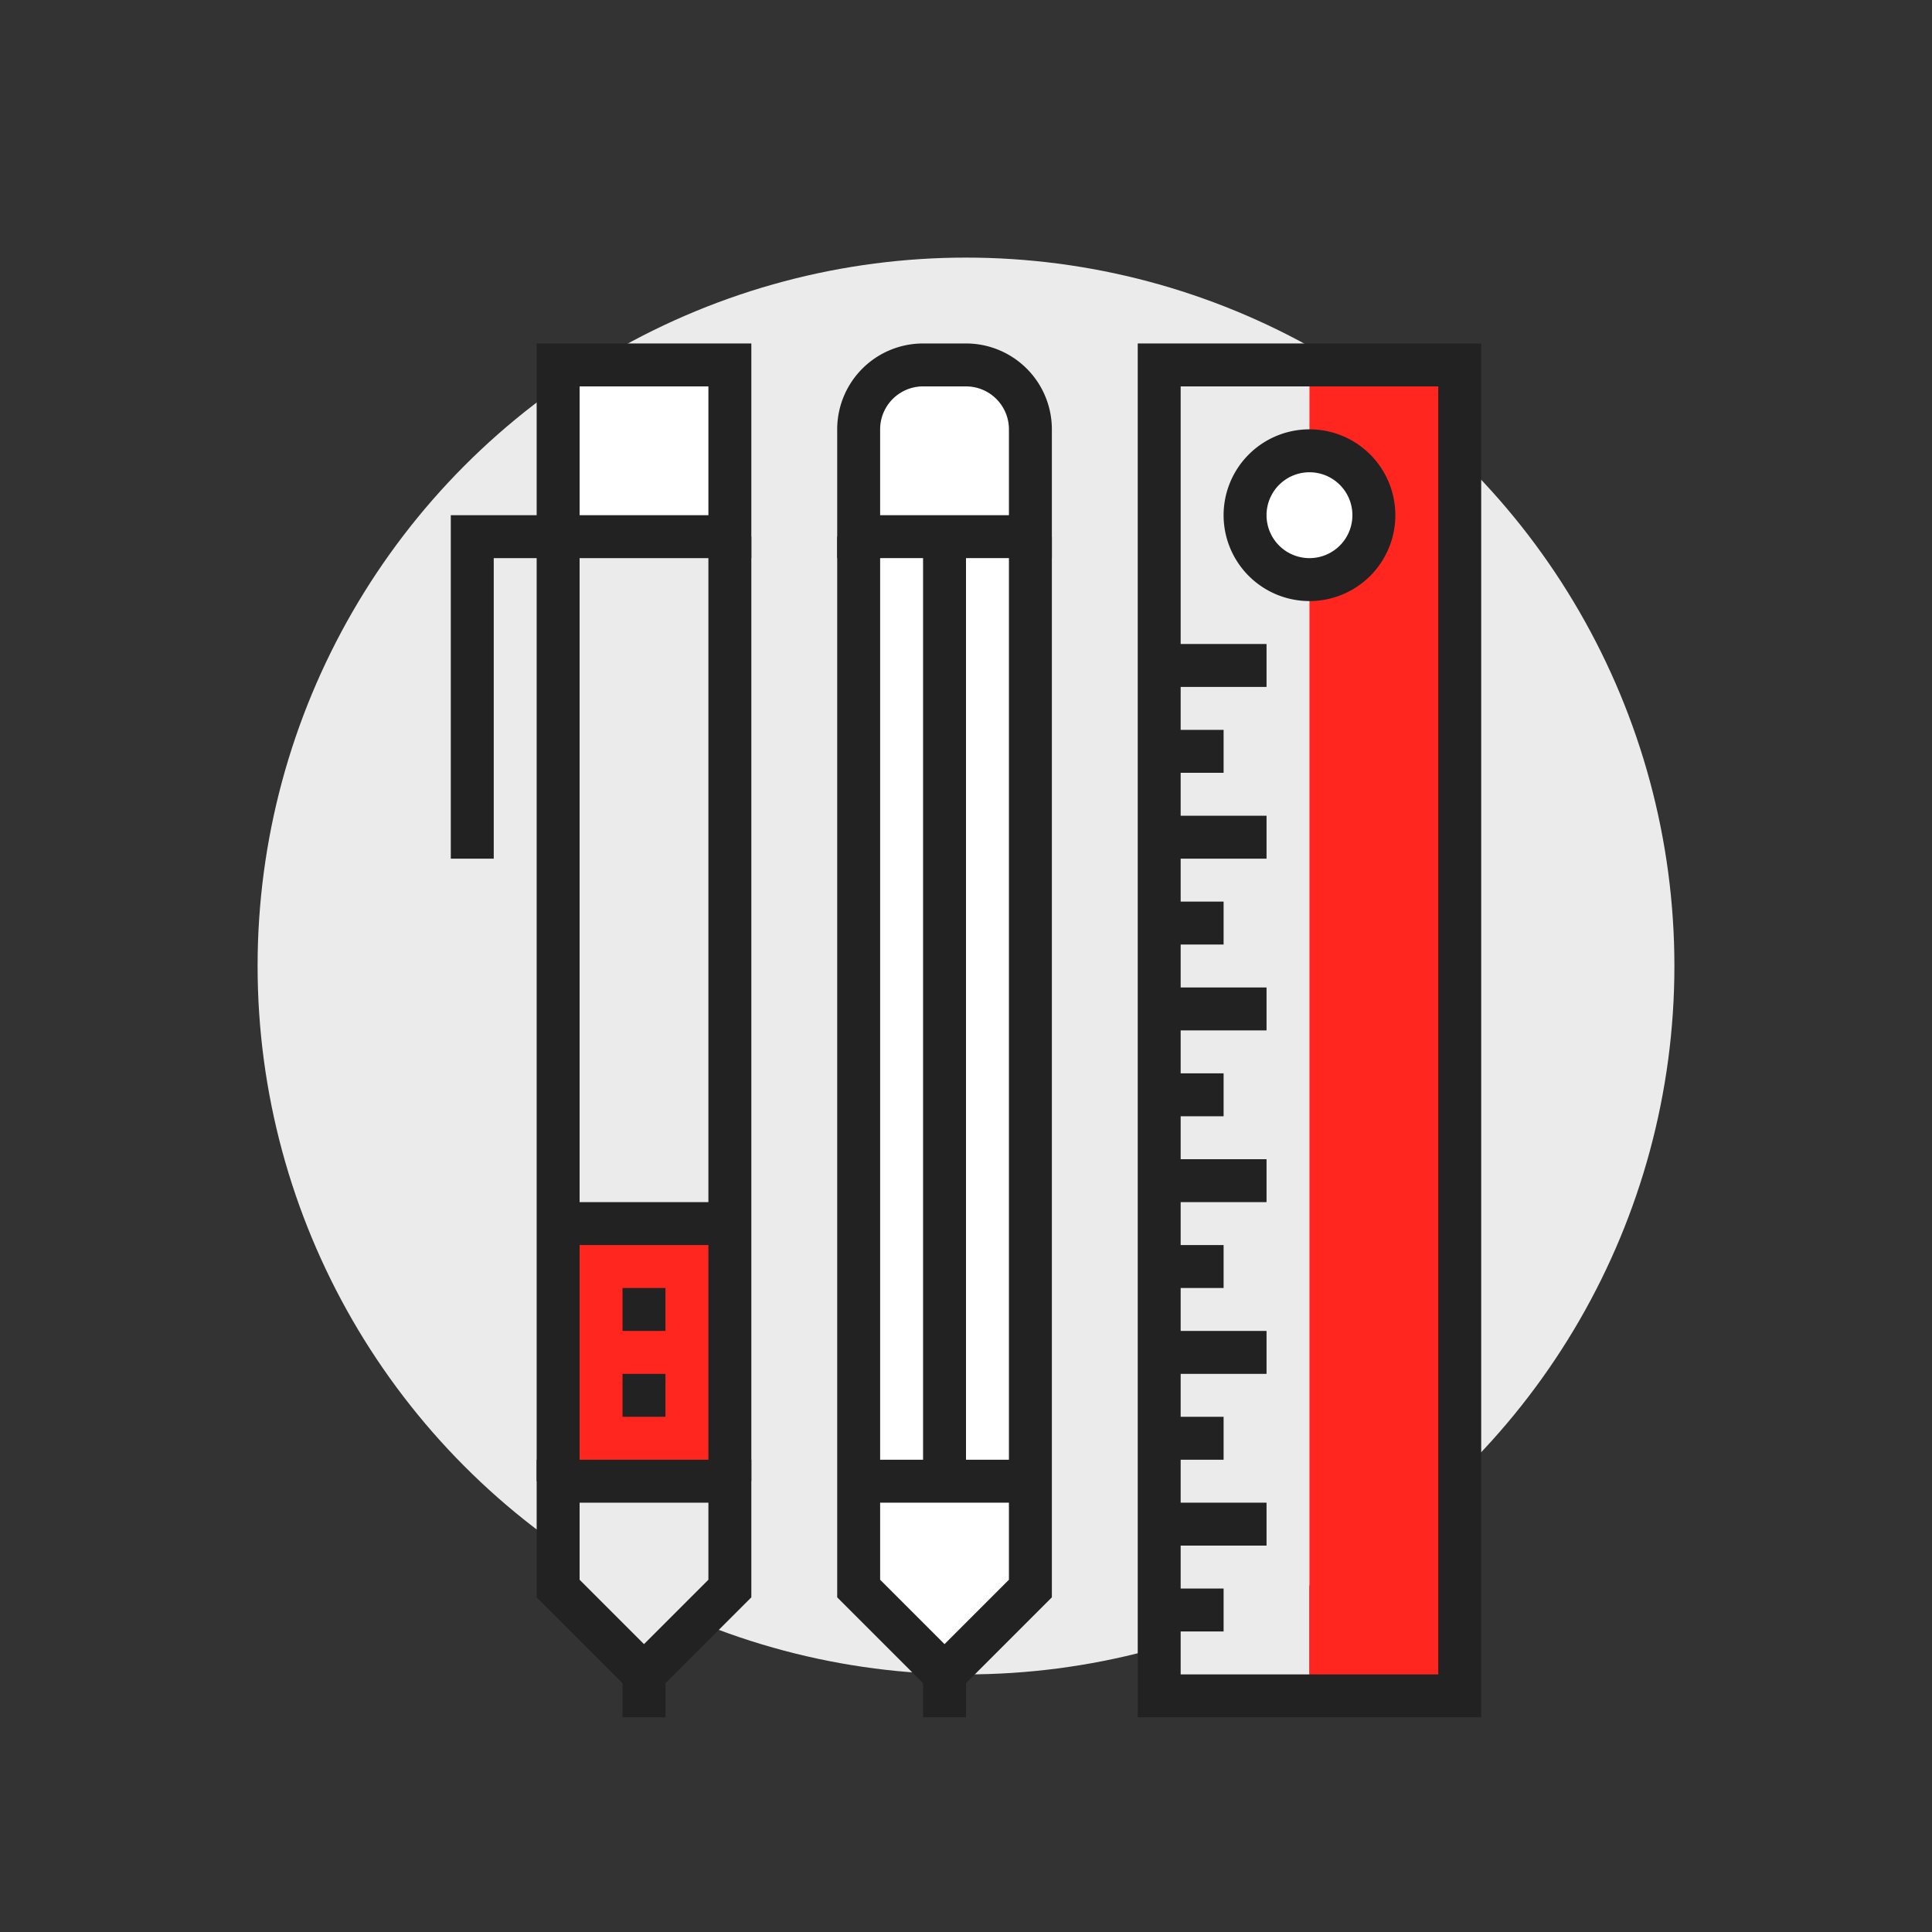<svg xmlns="http://www.w3.org/2000/svg" id="Layer_1" data-name="Layer 1" viewBox="0 0 90 90"><rect x="0" y="0" width="90" height="90" fill="#333333" stroke="none"/><defs><style>.cls-1{fill:#ebebeb;}.cls-2{fill:#ff261f;}.cls-3{fill:#fff;}.cls-4{fill:#222;}</style></defs><circle class="cls-1" cx="45" cy="45" r="33"></circle><rect class="cls-1" x="54" y="17" width="7" height="62"></rect><rect class="cls-2" x="61" y="17" width="7" height="62"></rect><rect class="cls-2" x="26" y="57" width="8" height="12"></rect><rect class="cls-1" x="26" y="25" width="8" height="32"></rect><rect class="cls-3" x="26" y="17" width="8" height="8"></rect><rect class="cls-4" x="25" y="25" width="2" height="44"></rect><rect class="cls-4" x="33" y="25" width="2" height="44"></rect><path class="cls-4" d="M35,26H25V16H35Zm-8-2h6V18H27Z"></path><polygon class="cls-1" points="34 69 34 74 30 78 26 74 26 69 34 69"></polygon><path class="cls-4" d="M30,79.41l-5-5V68H35v6.41Zm-3-5.82,3,3,3-3V70H27Z"></path><rect class="cls-4" x="29" y="78" width="2" height="2"></rect><rect class="cls-4" x="26" y="56" width="8" height="2"></rect><rect class="cls-4" x="29" y="60" width="2" height="2"></rect><rect class="cls-4" x="29" y="64" width="2" height="2"></rect><polygon class="cls-4" points="23 40 21 40 21 24 26 24 26 26 23 26 23 40"></polygon><rect class="cls-3" x="40" y="25" width="8" height="44"></rect><polygon class="cls-3" points="48 69 48 74 44 78 40 74 40 69 48 69"></polygon><polygon class="cls-4" points="44 79.41 39 74.41 39 25 41 25 41 73.59 44 76.59 47 73.59 47 25 49 25 49 74.41 44 79.41"></polygon><rect class="cls-4" x="43" y="78" width="2" height="2"></rect><rect class="cls-4" x="43" y="25" width="2" height="44"></rect><rect class="cls-4" x="40" y="68" width="8" height="2"></rect><path class="cls-3" d="M40,20a3,3,0,0,1,3-3h2a3,3,0,0,1,3,3v5H40Z"></path><path class="cls-4" d="M49,26H39V20a4,4,0,0,1,4-4h2a4,4,0,0,1,4,4Zm-8-2h6V20a2,2,0,0,0-2-2H43a2,2,0,0,0-2,2Z"></path><path class="cls-4" d="M69,80H53V16H69ZM55,78H67V18H55Z"></path><circle class="cls-3" cx="61" cy="24" r="3"></circle><path class="cls-4" d="M61,28a4,4,0,1,1,4-4A4,4,0,0,1,61,28Zm0-6a2,2,0,1,0,2,2A2,2,0,0,0,61,22Z"></path><rect class="cls-4" x="54" y="74" width="3" height="2"></rect><rect class="cls-4" x="54" y="70" width="5" height="2"></rect><rect class="cls-4" x="54" y="66" width="3" height="2"></rect><rect class="cls-4" x="54" y="62" width="5" height="2"></rect><rect class="cls-4" x="54" y="58" width="3" height="2"></rect><rect class="cls-4" x="54" y="54" width="5" height="2"></rect><rect class="cls-4" x="54" y="50" width="3" height="2"></rect><rect class="cls-4" x="54" y="46" width="5" height="2"></rect><rect class="cls-4" x="54" y="42" width="3" height="2"></rect><rect class="cls-4" x="54" y="38" width="5" height="2"></rect><rect class="cls-4" x="54" y="34" width="3" height="2"></rect><rect class="cls-4" x="54" y="30" width="5" height="2"></rect></svg>